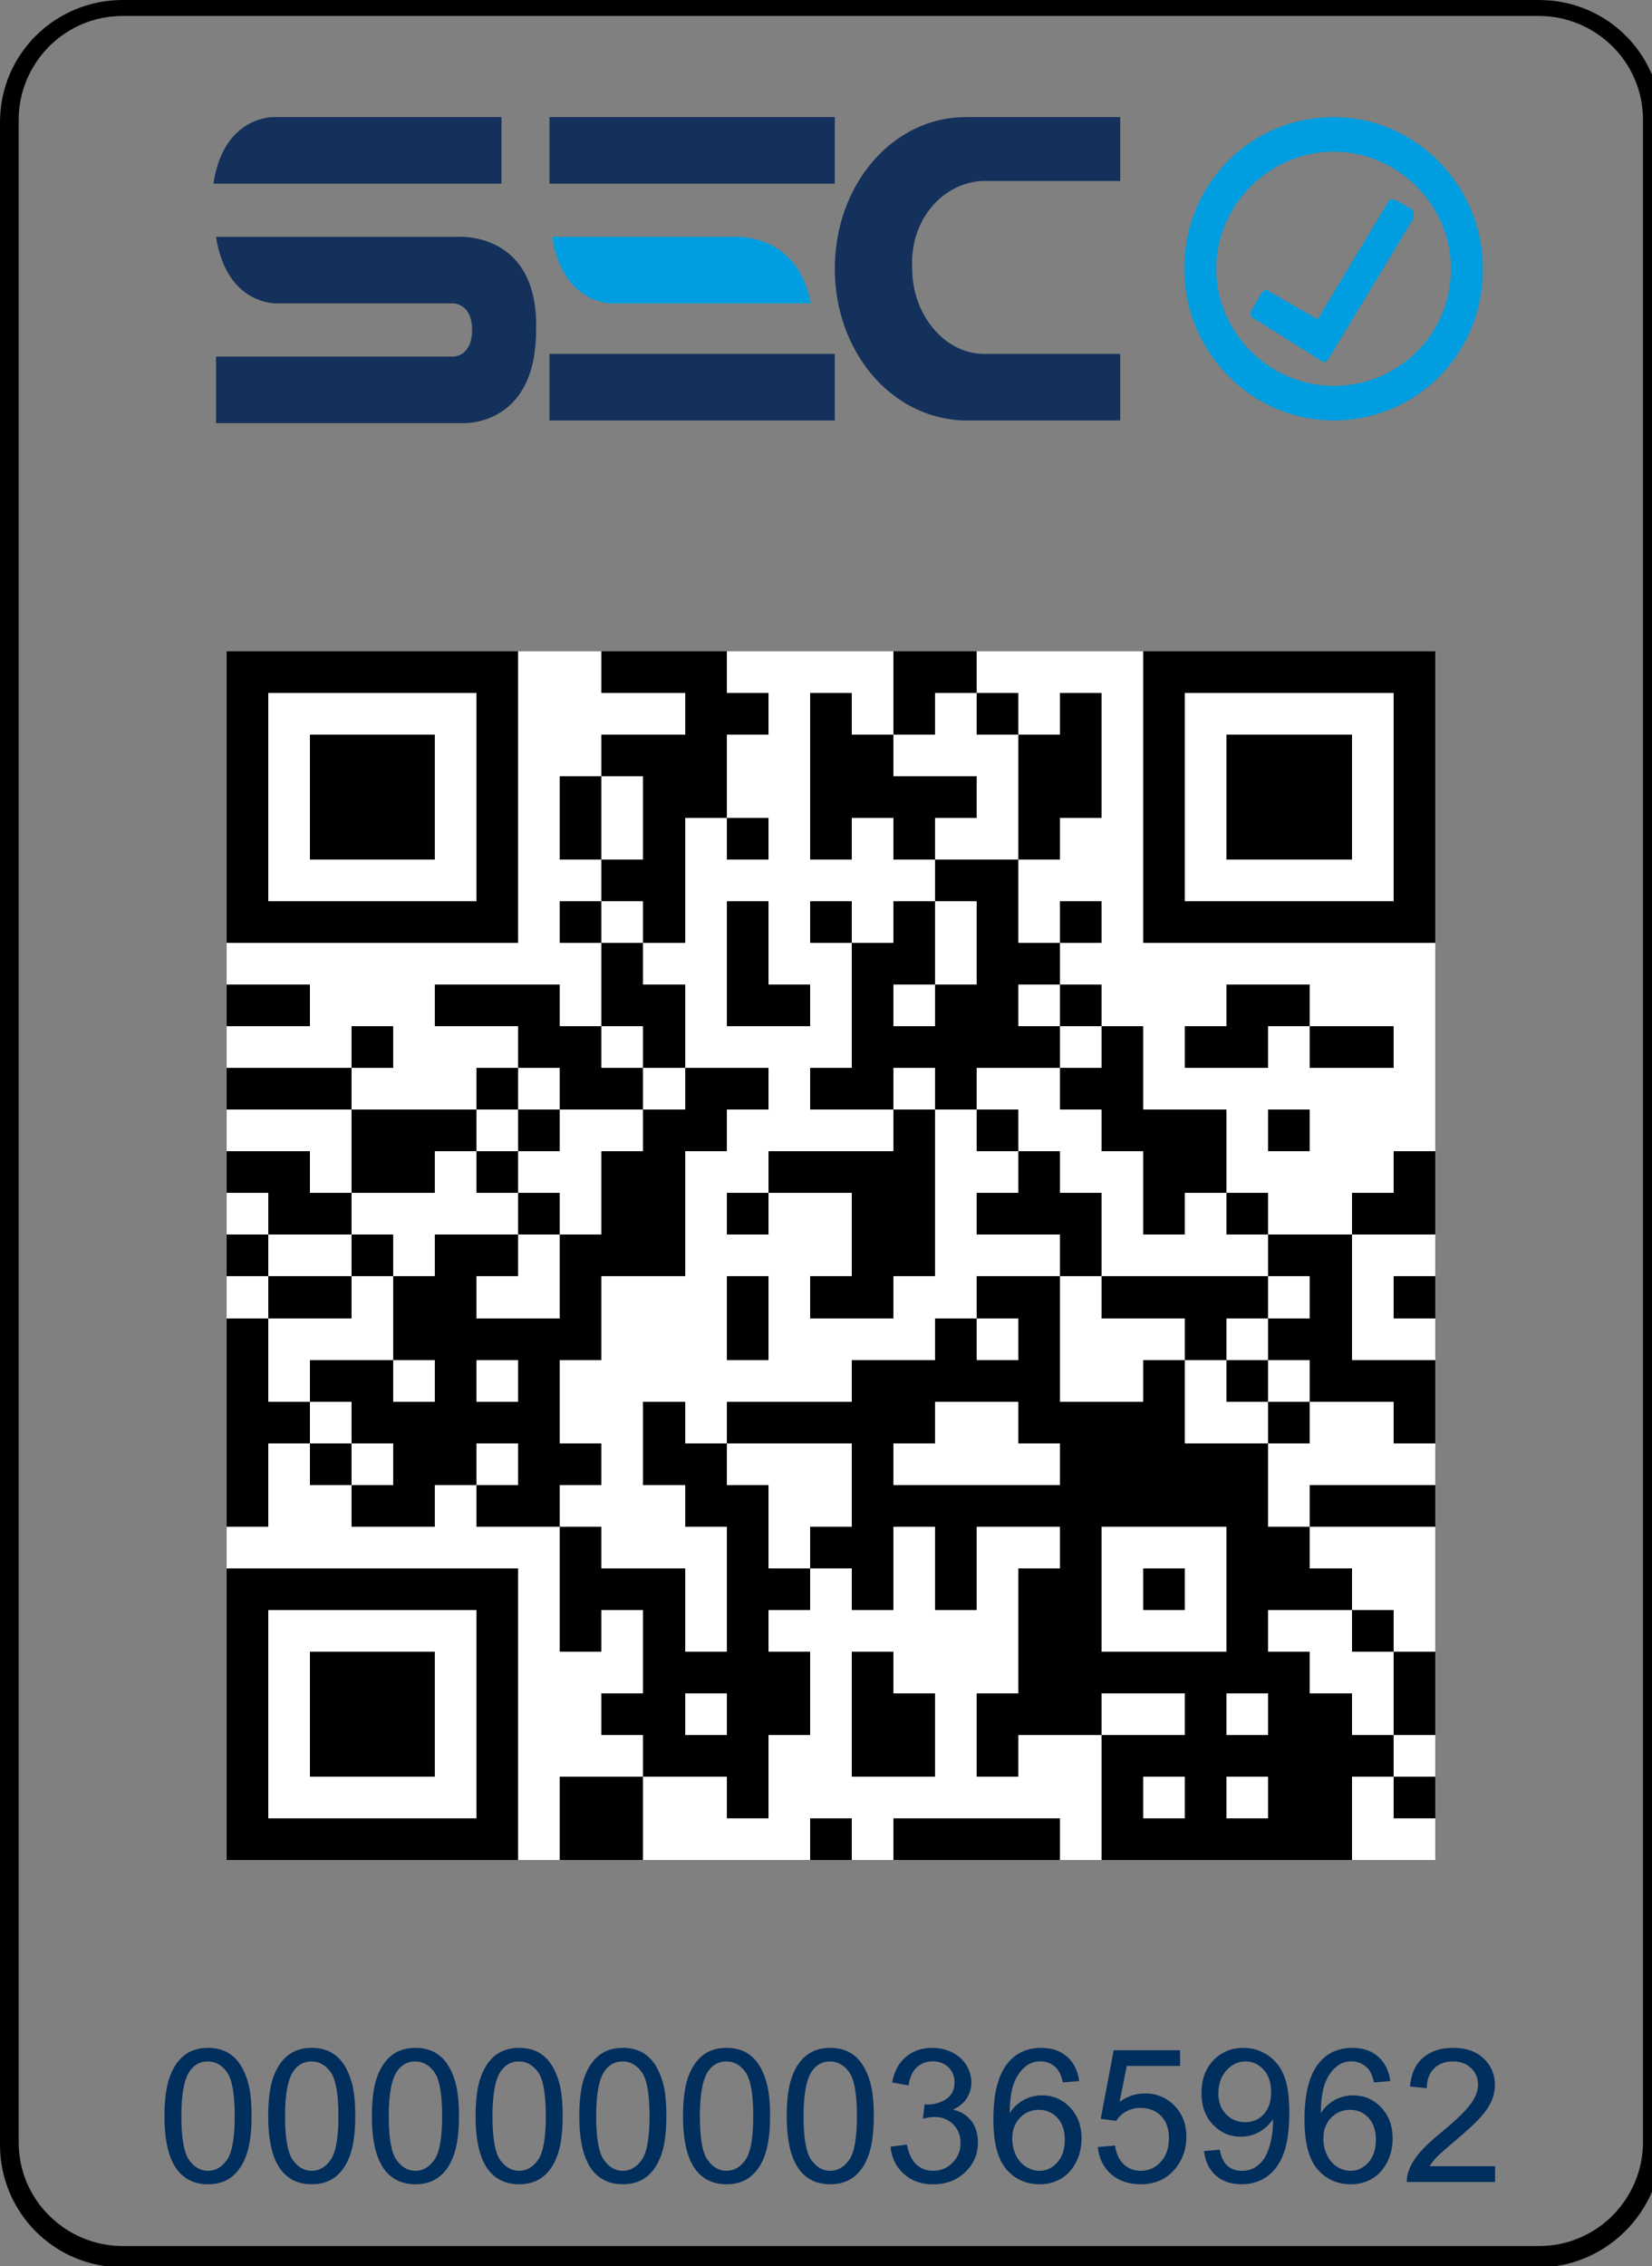 <?xml version="1.0" standalone="no"?>
<!DOCTYPE svg PUBLIC "-//W3C//DTD SVG 1.1//EN" "http://www.w3.org/Graphics/SVG/1.1/DTD/svg11.dtd">
<svg version="1.1"  fill-opacity="1" xmlns:xlink="http://www.w3.org/1999/xlink" color-rendering="auto" color-interpolation="auto" text-rendering="auto" stroke="black" stroke-linecap="square" width="62" stroke-miterlimit="10" shape-rendering="auto" stroke-opacity="1" fill="black" stroke-dasharray="none" font-weight="normal" stroke-width="1" height="85" xmlns="http://www.w3.org/2000/svg" font-family="'Dialog'" font-style="normal" stroke-linejoin="miter" font-size="12px" stroke-dashoffset="0" image-rendering="auto"
><rect width="100%" height="100%" fill="#808080" stroke="none"/><!--Generated by the Batik Graphics2D SVG Generator--><defs id="genericDefs"
  /><g
  ><defs id="defs1"
    ><clipPath clipPathUnits="userSpaceOnUse" id="clipPath1"
      ><path d="M0 0 L0 85.039 L62.362 85.039 L62.362 0 Z"
      /></clipPath
      ><clipPath clipPathUnits="userSpaceOnUse" id="clipPath2"
      ><path d="M8.503 15.269 L8.503 60.623 L53.857 60.623 L53.857 15.269 Z"
      /></clipPath
    ></defs
    ><g fill="rgb(0,0,0)" fill-opacity="0" stroke-opacity="0" stroke="rgb(0,0,0)"
    ><rect x="0" width="62" height="85" y="0" stroke="none"
    /></g
    ><g text-rendering="optimizeLegibility" transform="translate(0,85.039) scale(1,-1)" color-rendering="optimizeQuality" color-interpolation="linearRGB" image-rendering="optimizeQuality"
    ><path d="M57.758 -0 L4.605 -0 C2.002 -0 0 2.096 0 4.591 L0 80.448 C0 83.043 2.102 85.039 4.605 85.039 L57.758 85.039 C60.36 85.039 62.362 82.943 62.362 80.448 L62.362 4.591 C62.362 2.096 60.26 -0 57.758 -0 ZM4.605 84.44 C2.402 84.44 0.701 82.644 0.701 80.547 L0.701 4.691 C0.701 2.495 2.502 0.798 4.605 0.798 L57.758 0.798 C59.96 0.798 61.661 2.595 61.661 4.691 L61.661 80.547 C61.661 82.743 59.86 84.44 57.758 84.44 Z" stroke="none" clip-path="url(#clipPath1)"
      /><path fill="rgb(20,49,92)" d="M18.819 80.647 L10.31 80.647 C10.31 80.647 8.408 80.747 8.008 78.152 L18.819 78.152 ZM17.217 76.156 L8.408 76.156 L8.408 76.156 L8.108 76.156 C8.508 73.561 10.41 73.66 10.41 73.66 L17.017 73.66 C17.017 73.66 17.718 73.66 17.718 72.662 C17.718 71.664 17.017 71.664 17.017 71.664 L8.108 71.664 L8.108 69.169 L17.317 69.169 C17.317 69.169 20.12 68.969 20.12 72.662 C20.22 76.355 17.217 76.156 17.217 76.156 M31.331 80.647 L20.621 80.647 L20.621 78.152 L31.331 78.152 ZM20.621 69.269 L31.331 69.269 L31.331 71.764 L20.621 71.764 ZM36.837 78.252 L42.042 78.252 L42.042 80.647 L36.236 80.647 C33.533 80.647 31.331 78.152 31.331 74.958 C31.331 71.864 33.433 69.369 36.136 69.269 L36.136 69.269 L42.042 69.269 L42.042 71.764 L36.937 71.764 L36.937 71.764 L36.937 71.764 L36.937 71.764 C35.435 71.764 34.234 73.261 34.234 74.958 C34.134 76.755 35.335 78.152 36.837 78.252" clip-path="url(#clipPath1)" stroke="none"
      /><path fill="rgb(0,157,224)" d="M27.527 76.156 L20.721 76.156 C21.121 73.561 23.023 73.66 23.023 73.66 L30.43 73.66 C29.93 76.355 27.527 76.156 27.527 76.156 M50.05 80.647 C46.947 80.647 44.444 78.152 44.444 74.958 C44.444 71.864 46.947 69.269 50.05 69.269 C53.153 69.269 55.656 71.764 55.656 74.958 C55.656 78.052 53.153 80.647 50.05 80.647 M50.05 70.566 C47.648 70.566 45.645 72.563 45.645 74.958 C45.645 77.353 47.648 79.35 50.05 79.35 C52.452 79.35 54.454 77.353 54.454 74.958 C54.454 72.463 52.452 70.566 50.05 70.566 M53.053 77.154 L52.352 77.553 L52.152 77.553 L49.449 73.062 L47.547 74.16 L47.447 74.16 L47.347 74.06 L46.947 73.361 L46.947 73.161 L49.65 71.465 L49.75 71.465 L49.85 71.564 L53.053 76.855 Z" clip-path="url(#clipPath1)" stroke="none"
    /></g
    ><g transform="translate(0,85.039) scale(1,-1)" fill="white" text-rendering="geometricPrecision" color-rendering="optimizeQuality" image-rendering="optimizeQuality" shape-rendering="crispEdges" stroke="white" color-interpolation="linearRGB"
    ><path d="M8.503 60.623 L53.857 60.623 L53.857 15.269 L8.503 15.269 Z" stroke="none" clip-path="url(#clipPath2)"
      /><path fill="black" d="M8.503 60.623 L19.451 60.623 L19.451 59.059 L8.503 59.059 Z" clip-path="url(#clipPath2)" stroke="none"
      /><path fill="black" d="M22.578 60.623 L27.27 60.623 L27.27 59.059 L22.578 59.059 Z" clip-path="url(#clipPath2)" stroke="none"
      /><path fill="black" d="M33.526 60.623 L36.654 60.623 L36.654 59.059 L33.526 59.059 Z" clip-path="url(#clipPath2)" stroke="none"
      /><path fill="black" d="M42.91 60.623 L53.857 60.623 L53.857 59.059 L42.91 59.059 Z" clip-path="url(#clipPath2)" stroke="none"
      /><path fill="black" d="M8.503 59.059 L10.067 59.059 L10.067 51.239 L8.503 51.239 Z" clip-path="url(#clipPath2)" stroke="none"
      /><path fill="black" d="M17.887 59.059 L19.451 59.059 L19.451 51.239 L17.887 51.239 Z" clip-path="url(#clipPath2)" stroke="none"
      /><path fill="black" d="M25.706 59.059 L28.834 59.059 L28.834 57.495 L25.706 57.495 Z" clip-path="url(#clipPath2)" stroke="none"
      /><path fill="black" d="M30.398 59.059 L31.962 59.059 L31.962 57.495 L30.398 57.495 Z" clip-path="url(#clipPath2)" stroke="none"
      /><path fill="black" d="M33.526 59.059 L35.09 59.059 L35.09 57.495 L33.526 57.495 Z" clip-path="url(#clipPath2)" stroke="none"
      /><path fill="black" d="M36.654 59.059 L38.218 59.059 L38.218 57.495 L36.654 57.495 Z" clip-path="url(#clipPath2)" stroke="none"
      /><path fill="black" d="M39.782 59.059 L41.346 59.059 L41.346 57.495 L39.782 57.495 Z" clip-path="url(#clipPath2)" stroke="none"
      /><path fill="black" d="M42.91 59.059 L44.473 59.059 L44.473 51.239 L42.91 51.239 Z" clip-path="url(#clipPath2)" stroke="none"
      /><path fill="black" d="M52.293 59.059 L53.857 59.059 L53.857 51.239 L52.293 51.239 Z" clip-path="url(#clipPath2)" stroke="none"
      /><path fill="black" d="M11.631 57.495 L16.323 57.495 L16.323 52.803 L11.631 52.803 Z" clip-path="url(#clipPath2)" stroke="none"
      /><path fill="black" d="M22.578 57.495 L27.27 57.495 L27.27 55.931 L22.578 55.931 Z" clip-path="url(#clipPath2)" stroke="none"
      /><path fill="black" d="M30.398 57.495 L33.526 57.495 L33.526 55.931 L30.398 55.931 Z" clip-path="url(#clipPath2)" stroke="none"
      /><path fill="black" d="M38.218 57.495 L41.346 57.495 L41.346 54.367 L38.218 54.367 Z" clip-path="url(#clipPath2)" stroke="none"
      /><path fill="black" d="M46.037 57.495 L50.729 57.495 L50.729 52.803 L46.037 52.803 Z" clip-path="url(#clipPath2)" stroke="none"
      /><path fill="black" d="M21.015 55.931 L22.578 55.931 L22.578 52.803 L21.015 52.803 Z" clip-path="url(#clipPath2)" stroke="none"
      /><path fill="black" d="M24.142 55.931 L27.27 55.931 L27.27 54.367 L24.142 54.367 Z" clip-path="url(#clipPath2)" stroke="none"
      /><path fill="black" d="M30.398 55.931 L36.654 55.931 L36.654 54.367 L30.398 54.367 Z" clip-path="url(#clipPath2)" stroke="none"
      /><path fill="black" d="M24.142 54.367 L25.706 54.367 L25.706 52.803 L24.142 52.803 Z" clip-path="url(#clipPath2)" stroke="none"
      /><path fill="black" d="M27.27 54.367 L28.834 54.367 L28.834 52.803 L27.27 52.803 Z" clip-path="url(#clipPath2)" stroke="none"
      /><path fill="black" d="M30.398 54.367 L31.962 54.367 L31.962 52.803 L30.398 52.803 Z" clip-path="url(#clipPath2)" stroke="none"
      /><path fill="black" d="M33.526 54.367 L35.09 54.367 L35.09 52.803 L33.526 52.803 Z" clip-path="url(#clipPath2)" stroke="none"
      /><path fill="black" d="M38.218 54.367 L39.782 54.367 L39.782 52.803 L38.218 52.803 Z" clip-path="url(#clipPath2)" stroke="none"
      /><path fill="black" d="M22.578 52.803 L25.706 52.803 L25.706 51.239 L22.578 51.239 Z" clip-path="url(#clipPath2)" stroke="none"
      /><path fill="black" d="M35.09 52.803 L38.218 52.803 L38.218 51.239 L35.09 51.239 Z" clip-path="url(#clipPath2)" stroke="none"
      /><path fill="black" d="M8.503 51.239 L19.451 51.239 L19.451 49.675 L8.503 49.675 Z" clip-path="url(#clipPath2)" stroke="none"
      /><path fill="black" d="M21.015 51.239 L22.578 51.239 L22.578 49.675 L21.015 49.675 Z" clip-path="url(#clipPath2)" stroke="none"
      /><path fill="black" d="M24.142 51.239 L25.706 51.239 L25.706 49.675 L24.142 49.675 Z" clip-path="url(#clipPath2)" stroke="none"
      /><path fill="black" d="M27.27 51.239 L28.834 51.239 L28.834 48.112 L27.27 48.112 Z" clip-path="url(#clipPath2)" stroke="none"
      /><path fill="black" d="M30.398 51.239 L31.962 51.239 L31.962 49.675 L30.398 49.675 Z" clip-path="url(#clipPath2)" stroke="none"
      /><path fill="black" d="M33.526 51.239 L35.09 51.239 L35.09 49.675 L33.526 49.675 Z" clip-path="url(#clipPath2)" stroke="none"
      /><path fill="black" d="M36.654 51.239 L38.218 51.239 L38.218 49.675 L36.654 49.675 Z" clip-path="url(#clipPath2)" stroke="none"
      /><path fill="black" d="M39.782 51.239 L41.346 51.239 L41.346 49.675 L39.782 49.675 Z" clip-path="url(#clipPath2)" stroke="none"
      /><path fill="black" d="M42.91 51.239 L53.857 51.239 L53.857 49.675 L42.91 49.675 Z" clip-path="url(#clipPath2)" stroke="none"
      /><path fill="black" d="M22.578 49.675 L24.142 49.675 L24.142 48.112 L22.578 48.112 Z" clip-path="url(#clipPath2)" stroke="none"
      /><path fill="black" d="M31.962 49.675 L35.09 49.675 L35.09 48.112 L31.962 48.112 Z" clip-path="url(#clipPath2)" stroke="none"
      /><path fill="black" d="M36.654 49.675 L39.782 49.675 L39.782 48.112 L36.654 48.112 Z" clip-path="url(#clipPath2)" stroke="none"
      /><path fill="black" d="M8.503 48.112 L11.631 48.112 L11.631 46.548 L8.503 46.548 Z" clip-path="url(#clipPath2)" stroke="none"
      /><path fill="black" d="M16.323 48.112 L21.015 48.112 L21.015 46.548 L16.323 46.548 Z" clip-path="url(#clipPath2)" stroke="none"
      /><path fill="black" d="M22.578 48.112 L25.706 48.112 L25.706 46.548 L22.578 46.548 Z" clip-path="url(#clipPath2)" stroke="none"
      /><path fill="black" d="M27.27 48.112 L30.398 48.112 L30.398 46.548 L27.27 46.548 Z" clip-path="url(#clipPath2)" stroke="none"
      /><path fill="black" d="M31.962 48.112 L33.526 48.112 L33.526 46.548 L31.962 46.548 Z" clip-path="url(#clipPath2)" stroke="none"
      /><path fill="black" d="M35.09 48.112 L38.218 48.112 L38.218 46.548 L35.09 46.548 Z" clip-path="url(#clipPath2)" stroke="none"
      /><path fill="black" d="M39.782 48.112 L41.346 48.112 L41.346 46.548 L39.782 46.548 Z" clip-path="url(#clipPath2)" stroke="none"
      /><path fill="black" d="M46.037 48.112 L49.165 48.112 L49.165 46.548 L46.037 46.548 Z" clip-path="url(#clipPath2)" stroke="none"
      /><path fill="black" d="M13.195 46.548 L14.759 46.548 L14.759 44.984 L13.195 44.984 Z" clip-path="url(#clipPath2)" stroke="none"
      /><path fill="black" d="M19.451 46.548 L22.578 46.548 L22.578 44.984 L19.451 44.984 Z" clip-path="url(#clipPath2)" stroke="none"
      /><path fill="black" d="M24.142 46.548 L25.706 46.548 L25.706 44.984 L24.142 44.984 Z" clip-path="url(#clipPath2)" stroke="none"
      /><path fill="black" d="M31.962 46.548 L39.782 46.548 L39.782 44.984 L31.962 44.984 Z" clip-path="url(#clipPath2)" stroke="none"
      /><path fill="black" d="M41.346 46.548 L42.91 46.548 L42.91 44.984 L41.346 44.984 Z" clip-path="url(#clipPath2)" stroke="none"
      /><path fill="black" d="M44.473 46.548 L47.601 46.548 L47.601 44.984 L44.473 44.984 Z" clip-path="url(#clipPath2)" stroke="none"
      /><path fill="black" d="M49.165 46.548 L52.293 46.548 L52.293 44.984 L49.165 44.984 Z" clip-path="url(#clipPath2)" stroke="none"
      /><path fill="black" d="M8.503 44.984 L13.195 44.984 L13.195 43.42 L8.503 43.42 Z" clip-path="url(#clipPath2)" stroke="none"
      /><path fill="black" d="M17.887 44.984 L19.451 44.984 L19.451 43.42 L17.887 43.42 Z" clip-path="url(#clipPath2)" stroke="none"
      /><path fill="black" d="M21.015 44.984 L24.142 44.984 L24.142 43.42 L21.015 43.42 Z" clip-path="url(#clipPath2)" stroke="none"
      /><path fill="black" d="M25.706 44.984 L28.834 44.984 L28.834 43.42 L25.706 43.42 Z" clip-path="url(#clipPath2)" stroke="none"
      /><path fill="black" d="M30.398 44.984 L33.526 44.984 L33.526 43.42 L30.398 43.42 Z" clip-path="url(#clipPath2)" stroke="none"
      /><path fill="black" d="M35.09 44.984 L36.654 44.984 L36.654 43.42 L35.09 43.42 Z" clip-path="url(#clipPath2)" stroke="none"
      /><path fill="black" d="M39.782 44.984 L42.91 44.984 L42.91 43.42 L39.782 43.42 Z" clip-path="url(#clipPath2)" stroke="none"
      /><path fill="black" d="M13.195 43.42 L17.887 43.42 L17.887 41.856 L13.195 41.856 Z" clip-path="url(#clipPath2)" stroke="none"
      /><path fill="black" d="M19.451 43.42 L21.015 43.42 L21.015 41.856 L19.451 41.856 Z" clip-path="url(#clipPath2)" stroke="none"
      /><path fill="black" d="M24.142 43.42 L27.27 43.42 L27.27 41.856 L24.142 41.856 Z" clip-path="url(#clipPath2)" stroke="none"
      /><path fill="black" d="M33.526 43.42 L35.09 43.42 L35.09 41.856 L33.526 41.856 Z" clip-path="url(#clipPath2)" stroke="none"
      /><path fill="black" d="M36.654 43.42 L38.218 43.42 L38.218 41.856 L36.654 41.856 Z" clip-path="url(#clipPath2)" stroke="none"
      /><path fill="black" d="M41.346 43.42 L46.037 43.42 L46.037 41.856 L41.346 41.856 Z" clip-path="url(#clipPath2)" stroke="none"
      /><path fill="black" d="M47.601 43.42 L49.165 43.42 L49.165 41.856 L47.601 41.856 Z" clip-path="url(#clipPath2)" stroke="none"
      /><path fill="black" d="M8.503 41.856 L11.631 41.856 L11.631 40.292 L8.503 40.292 Z" clip-path="url(#clipPath2)" stroke="none"
      /><path fill="black" d="M13.195 41.856 L16.323 41.856 L16.323 40.292 L13.195 40.292 Z" clip-path="url(#clipPath2)" stroke="none"
      /><path fill="black" d="M17.887 41.856 L19.451 41.856 L19.451 40.292 L17.887 40.292 Z" clip-path="url(#clipPath2)" stroke="none"
      /><path fill="black" d="M22.578 41.856 L25.706 41.856 L25.706 38.728 L22.578 38.728 Z" clip-path="url(#clipPath2)" stroke="none"
      /><path fill="black" d="M28.834 41.856 L35.09 41.856 L35.09 40.292 L28.834 40.292 Z" clip-path="url(#clipPath2)" stroke="none"
      /><path fill="black" d="M38.218 41.856 L39.782 41.856 L39.782 40.292 L38.218 40.292 Z" clip-path="url(#clipPath2)" stroke="none"
      /><path fill="black" d="M42.91 41.856 L46.037 41.856 L46.037 40.292 L42.91 40.292 Z" clip-path="url(#clipPath2)" stroke="none"
      /><path fill="black" d="M52.293 41.856 L53.857 41.856 L53.857 40.292 L52.293 40.292 Z" clip-path="url(#clipPath2)" stroke="none"
      /><path fill="black" d="M10.067 40.292 L13.195 40.292 L13.195 38.728 L10.067 38.728 Z" clip-path="url(#clipPath2)" stroke="none"
      /><path fill="black" d="M19.451 40.292 L21.015 40.292 L21.015 38.728 L19.451 38.728 Z" clip-path="url(#clipPath2)" stroke="none"
      /><path fill="black" d="M27.27 40.292 L28.834 40.292 L28.834 38.728 L27.27 38.728 Z" clip-path="url(#clipPath2)" stroke="none"
      /><path fill="black" d="M31.962 40.292 L35.09 40.292 L35.09 37.164 L31.962 37.164 Z" clip-path="url(#clipPath2)" stroke="none"
      /><path fill="black" d="M36.654 40.292 L41.346 40.292 L41.346 38.728 L36.654 38.728 Z" clip-path="url(#clipPath2)" stroke="none"
      /><path fill="black" d="M42.91 40.292 L44.473 40.292 L44.473 38.728 L42.91 38.728 Z" clip-path="url(#clipPath2)" stroke="none"
      /><path fill="black" d="M46.037 40.292 L47.601 40.292 L47.601 38.728 L46.037 38.728 Z" clip-path="url(#clipPath2)" stroke="none"
      /><path fill="black" d="M50.729 40.292 L53.857 40.292 L53.857 38.728 L50.729 38.728 Z" clip-path="url(#clipPath2)" stroke="none"
      /><path fill="black" d="M8.503 38.728 L10.067 38.728 L10.067 37.164 L8.503 37.164 Z" clip-path="url(#clipPath2)" stroke="none"
      /><path fill="black" d="M13.195 38.728 L14.759 38.728 L14.759 37.164 L13.195 37.164 Z" clip-path="url(#clipPath2)" stroke="none"
      /><path fill="black" d="M16.323 38.728 L19.451 38.728 L19.451 37.164 L16.323 37.164 Z" clip-path="url(#clipPath2)" stroke="none"
      /><path fill="black" d="M21.015 38.728 L25.706 38.728 L25.706 37.164 L21.015 37.164 Z" clip-path="url(#clipPath2)" stroke="none"
      /><path fill="black" d="M39.782 38.728 L41.346 38.728 L41.346 37.164 L39.782 37.164 Z" clip-path="url(#clipPath2)" stroke="none"
      /><path fill="black" d="M47.601 38.728 L50.729 38.728 L50.729 37.164 L47.601 37.164 Z" clip-path="url(#clipPath2)" stroke="none"
      /><path fill="black" d="M10.067 37.164 L13.195 37.164 L13.195 35.6 L10.067 35.6 Z" clip-path="url(#clipPath2)" stroke="none"
      /><path fill="black" d="M14.759 37.164 L17.887 37.164 L17.887 35.6 L14.759 35.6 Z" clip-path="url(#clipPath2)" stroke="none"
      /><path fill="black" d="M21.015 37.164 L22.578 37.164 L22.578 35.6 L21.015 35.6 Z" clip-path="url(#clipPath2)" stroke="none"
      /><path fill="black" d="M27.27 37.164 L28.834 37.164 L28.834 34.036 L27.27 34.036 Z" clip-path="url(#clipPath2)" stroke="none"
      /><path fill="black" d="M30.398 37.164 L33.526 37.164 L33.526 35.6 L30.398 35.6 Z" clip-path="url(#clipPath2)" stroke="none"
      /><path fill="black" d="M36.654 37.164 L39.782 37.164 L39.782 35.6 L36.654 35.6 Z" clip-path="url(#clipPath2)" stroke="none"
      /><path fill="black" d="M41.346 37.164 L47.601 37.164 L47.601 35.6 L41.346 35.6 Z" clip-path="url(#clipPath2)" stroke="none"
      /><path fill="black" d="M49.165 37.164 L50.729 37.164 L50.729 35.6 L49.165 35.6 Z" clip-path="url(#clipPath2)" stroke="none"
      /><path fill="black" d="M52.293 37.164 L53.857 37.164 L53.857 35.6 L52.293 35.6 Z" clip-path="url(#clipPath2)" stroke="none"
      /><path fill="black" d="M8.503 35.6 L10.067 35.6 L10.067 32.472 L8.503 32.472 Z" clip-path="url(#clipPath2)" stroke="none"
      /><path fill="black" d="M14.759 35.6 L22.578 35.6 L22.578 34.036 L14.759 34.036 Z" clip-path="url(#clipPath2)" stroke="none"
      /><path fill="black" d="M35.09 35.6 L36.654 35.6 L36.654 34.036 L35.09 34.036 Z" clip-path="url(#clipPath2)" stroke="none"
      /><path fill="black" d="M38.218 35.6 L39.782 35.6 L39.782 34.036 L38.218 34.036 Z" clip-path="url(#clipPath2)" stroke="none"
      /><path fill="black" d="M44.473 35.6 L46.037 35.6 L46.037 34.036 L44.473 34.036 Z" clip-path="url(#clipPath2)" stroke="none"
      /><path fill="black" d="M47.601 35.6 L50.729 35.6 L50.729 34.036 L47.601 34.036 Z" clip-path="url(#clipPath2)" stroke="none"
      /><path fill="black" d="M11.631 34.036 L14.759 34.036 L14.759 32.472 L11.631 32.472 Z" clip-path="url(#clipPath2)" stroke="none"
      /><path fill="black" d="M16.323 34.036 L17.887 34.036 L17.887 32.472 L16.323 32.472 Z" clip-path="url(#clipPath2)" stroke="none"
      /><path fill="black" d="M19.451 34.036 L21.015 34.036 L21.015 32.472 L19.451 32.472 Z" clip-path="url(#clipPath2)" stroke="none"
      /><path fill="black" d="M31.962 34.036 L39.782 34.036 L39.782 32.472 L31.962 32.472 Z" clip-path="url(#clipPath2)" stroke="none"
      /><path fill="black" d="M42.91 34.036 L44.473 34.036 L44.473 32.472 L42.91 32.472 Z" clip-path="url(#clipPath2)" stroke="none"
      /><path fill="black" d="M46.037 34.036 L47.601 34.036 L47.601 32.472 L46.037 32.472 Z" clip-path="url(#clipPath2)" stroke="none"
      /><path fill="black" d="M49.165 34.036 L53.857 34.036 L53.857 32.472 L49.165 32.472 Z" clip-path="url(#clipPath2)" stroke="none"
      /><path fill="black" d="M8.503 32.472 L11.631 32.472 L11.631 30.908 L8.503 30.908 Z" clip-path="url(#clipPath2)" stroke="none"
      /><path fill="black" d="M13.195 32.472 L21.015 32.472 L21.015 30.908 L13.195 30.908 Z" clip-path="url(#clipPath2)" stroke="none"
      /><path fill="black" d="M24.142 32.472 L25.706 32.472 L25.706 30.908 L24.142 30.908 Z" clip-path="url(#clipPath2)" stroke="none"
      /><path fill="black" d="M27.27 32.472 L35.09 32.472 L35.09 30.908 L27.27 30.908 Z" clip-path="url(#clipPath2)" stroke="none"
      /><path fill="black" d="M38.218 32.472 L44.473 32.472 L44.473 30.908 L38.218 30.908 Z" clip-path="url(#clipPath2)" stroke="none"
      /><path fill="black" d="M47.601 32.472 L49.165 32.472 L49.165 30.908 L47.601 30.908 Z" clip-path="url(#clipPath2)" stroke="none"
      /><path fill="black" d="M52.293 32.472 L53.857 32.472 L53.857 30.908 L52.293 30.908 Z" clip-path="url(#clipPath2)" stroke="none"
      /><path fill="black" d="M8.503 30.908 L10.067 30.908 L10.067 27.78 L8.503 27.78 Z" clip-path="url(#clipPath2)" stroke="none"
      /><path fill="black" d="M11.631 30.908 L13.195 30.908 L13.195 29.344 L11.631 29.344 Z" clip-path="url(#clipPath2)" stroke="none"
      /><path fill="black" d="M14.759 30.908 L17.887 30.908 L17.887 29.344 L14.759 29.344 Z" clip-path="url(#clipPath2)" stroke="none"
      /><path fill="black" d="M19.451 30.908 L22.578 30.908 L22.578 29.344 L19.451 29.344 Z" clip-path="url(#clipPath2)" stroke="none"
      /><path fill="black" d="M24.142 30.908 L27.27 30.908 L27.27 29.344 L24.142 29.344 Z" clip-path="url(#clipPath2)" stroke="none"
      /><path fill="black" d="M31.962 30.908 L33.526 30.908 L33.526 29.344 L31.962 29.344 Z" clip-path="url(#clipPath2)" stroke="none"
      /><path fill="black" d="M39.782 30.908 L47.601 30.908 L47.601 29.344 L39.782 29.344 Z" clip-path="url(#clipPath2)" stroke="none"
      /><path fill="black" d="M13.195 29.344 L16.323 29.344 L16.323 27.78 L13.195 27.78 Z" clip-path="url(#clipPath2)" stroke="none"
      /><path fill="black" d="M17.887 29.344 L21.015 29.344 L21.015 27.78 L17.887 27.78 Z" clip-path="url(#clipPath2)" stroke="none"
      /><path fill="black" d="M25.706 29.344 L28.834 29.344 L28.834 27.78 L25.706 27.78 Z" clip-path="url(#clipPath2)" stroke="none"
      /><path fill="black" d="M31.962 29.344 L47.601 29.344 L47.601 27.78 L31.962 27.78 Z" clip-path="url(#clipPath2)" stroke="none"
      /><path fill="black" d="M49.165 29.344 L53.857 29.344 L53.857 27.78 L49.165 27.78 Z" clip-path="url(#clipPath2)" stroke="none"
      /><path fill="black" d="M21.015 27.78 L22.578 27.78 L22.578 26.216 L21.015 26.216 Z" clip-path="url(#clipPath2)" stroke="none"
      /><path fill="black" d="M27.27 27.78 L28.834 27.78 L28.834 26.216 L27.27 26.216 Z" clip-path="url(#clipPath2)" stroke="none"
      /><path fill="black" d="M30.398 27.78 L33.526 27.78 L33.526 26.216 L30.398 26.216 Z" clip-path="url(#clipPath2)" stroke="none"
      /><path fill="black" d="M35.09 27.78 L36.654 27.78 L36.654 24.653 L35.09 24.653 Z" clip-path="url(#clipPath2)" stroke="none"
      /><path fill="black" d="M39.782 27.78 L41.346 27.78 L41.346 26.216 L39.782 26.216 Z" clip-path="url(#clipPath2)" stroke="none"
      /><path fill="black" d="M46.037 27.78 L49.165 27.78 L49.165 26.216 L46.037 26.216 Z" clip-path="url(#clipPath2)" stroke="none"
      /><path fill="black" d="M8.503 26.216 L19.451 26.216 L19.451 24.653 L8.503 24.653 Z" clip-path="url(#clipPath2)" stroke="none"
      /><path fill="black" d="M21.015 26.216 L25.706 26.216 L25.706 24.653 L21.015 24.653 Z" clip-path="url(#clipPath2)" stroke="none"
      /><path fill="black" d="M27.27 26.216 L30.398 26.216 L30.398 24.653 L27.27 24.653 Z" clip-path="url(#clipPath2)" stroke="none"
      /><path fill="black" d="M31.962 26.216 L33.526 26.216 L33.526 24.653 L31.962 24.653 Z" clip-path="url(#clipPath2)" stroke="none"
      /><path fill="black" d="M38.218 26.216 L41.346 26.216 L41.346 23.089 L38.218 23.089 Z" clip-path="url(#clipPath2)" stroke="none"
      /><path fill="black" d="M42.91 26.216 L44.473 26.216 L44.473 24.653 L42.91 24.653 Z" clip-path="url(#clipPath2)" stroke="none"
      /><path fill="black" d="M46.037 26.216 L50.729 26.216 L50.729 24.653 L46.037 24.653 Z" clip-path="url(#clipPath2)" stroke="none"
      /><path fill="black" d="M8.503 24.653 L10.067 24.653 L10.067 16.833 L8.503 16.833 Z" clip-path="url(#clipPath2)" stroke="none"
      /><path fill="black" d="M17.887 24.653 L19.451 24.653 L19.451 16.833 L17.887 16.833 Z" clip-path="url(#clipPath2)" stroke="none"
      /><path fill="black" d="M21.015 24.653 L22.578 24.653 L22.578 23.089 L21.015 23.089 Z" clip-path="url(#clipPath2)" stroke="none"
      /><path fill="black" d="M24.142 24.653 L25.706 24.653 L25.706 23.089 L24.142 23.089 Z" clip-path="url(#clipPath2)" stroke="none"
      /><path fill="black" d="M27.27 24.653 L28.834 24.653 L28.834 23.089 L27.27 23.089 Z" clip-path="url(#clipPath2)" stroke="none"
      /><path fill="black" d="M46.037 24.653 L47.601 24.653 L47.601 23.089 L46.037 23.089 Z" clip-path="url(#clipPath2)" stroke="none"
      /><path fill="black" d="M50.729 24.653 L52.293 24.653 L52.293 23.089 L50.729 23.089 Z" clip-path="url(#clipPath2)" stroke="none"
      /><path fill="black" d="M11.631 23.089 L16.323 23.089 L16.323 18.397 L11.631 18.397 Z" clip-path="url(#clipPath2)" stroke="none"
      /><path fill="black" d="M24.142 23.089 L30.398 23.089 L30.398 21.525 L24.142 21.525 Z" clip-path="url(#clipPath2)" stroke="none"
      /><path fill="black" d="M31.962 23.089 L33.526 23.089 L33.526 21.525 L31.962 21.525 Z" clip-path="url(#clipPath2)" stroke="none"
      /><path fill="black" d="M38.218 23.089 L49.165 23.089 L49.165 21.525 L38.218 21.525 Z" clip-path="url(#clipPath2)" stroke="none"
      /><path fill="black" d="M52.293 23.089 L53.857 23.089 L53.857 19.961 L52.293 19.961 Z" clip-path="url(#clipPath2)" stroke="none"
      /><path fill="black" d="M22.578 21.525 L25.706 21.525 L25.706 19.961 L22.578 19.961 Z" clip-path="url(#clipPath2)" stroke="none"
      /><path fill="black" d="M27.27 21.525 L30.398 21.525 L30.398 19.961 L27.27 19.961 Z" clip-path="url(#clipPath2)" stroke="none"
      /><path fill="black" d="M31.962 21.525 L35.09 21.525 L35.09 18.397 L31.962 18.397 Z" clip-path="url(#clipPath2)" stroke="none"
      /><path fill="black" d="M36.654 21.525 L41.346 21.525 L41.346 19.961 L36.654 19.961 Z" clip-path="url(#clipPath2)" stroke="none"
      /><path fill="black" d="M44.473 21.525 L46.037 21.525 L46.037 19.961 L44.473 19.961 Z" clip-path="url(#clipPath2)" stroke="none"
      /><path fill="black" d="M47.601 21.525 L50.729 21.525 L50.729 19.961 L47.601 19.961 Z" clip-path="url(#clipPath2)" stroke="none"
      /><path fill="black" d="M24.142 19.961 L28.834 19.961 L28.834 18.397 L24.142 18.397 Z" clip-path="url(#clipPath2)" stroke="none"
      /><path fill="black" d="M36.654 19.961 L38.218 19.961 L38.218 18.397 L36.654 18.397 Z" clip-path="url(#clipPath2)" stroke="none"
      /><path fill="black" d="M41.346 19.961 L52.293 19.961 L52.293 18.397 L41.346 18.397 Z" clip-path="url(#clipPath2)" stroke="none"
      /><path fill="black" d="M21.015 18.397 L24.142 18.397 L24.142 15.269 L21.015 15.269 Z" clip-path="url(#clipPath2)" stroke="none"
      /><path fill="black" d="M27.27 18.397 L28.834 18.397 L28.834 16.833 L27.27 16.833 Z" clip-path="url(#clipPath2)" stroke="none"
      /><path fill="black" d="M41.346 18.397 L42.91 18.397 L42.91 16.833 L41.346 16.833 Z" clip-path="url(#clipPath2)" stroke="none"
      /><path fill="black" d="M44.473 18.397 L46.037 18.397 L46.037 16.833 L44.473 16.833 Z" clip-path="url(#clipPath2)" stroke="none"
      /><path fill="black" d="M47.601 18.397 L50.729 18.397 L50.729 16.833 L47.601 16.833 Z" clip-path="url(#clipPath2)" stroke="none"
      /><path fill="black" d="M52.293 18.397 L53.857 18.397 L53.857 16.833 L52.293 16.833 Z" clip-path="url(#clipPath2)" stroke="none"
      /><path fill="black" d="M8.503 16.833 L19.451 16.833 L19.451 15.269 L8.503 15.269 Z" clip-path="url(#clipPath2)" stroke="none"
      /><path fill="black" d="M30.398 16.833 L31.962 16.833 L31.962 15.269 L30.398 15.269 Z" clip-path="url(#clipPath2)" stroke="none"
      /><path fill="black" d="M33.526 16.833 L39.782 16.833 L39.782 15.269 L33.526 15.269 Z" clip-path="url(#clipPath2)" stroke="none"
      /><path fill="black" d="M41.346 16.833 L50.729 16.833 L50.729 15.269 L41.346 15.269 Z" clip-path="url(#clipPath2)" stroke="none"
    /></g
    ><g transform="translate(0,85.039) scale(1,-1)" fill="rgb(0,46,93)" text-rendering="optimizeLegibility" color-rendering="optimizeQuality" image-rendering="optimizeQuality" color-interpolation="linearRGB" stroke="rgb(0,46,93)"
    ><path d="M6.173 5.671 Q6.173 6.56 6.355 7.1 Q6.539 7.643 6.898 7.937 Q7.26 8.231 7.807 8.231 Q8.211 8.231 8.515 8.071 Q8.819 7.907 9.017 7.602 Q9.216 7.295 9.328 6.857 Q9.441 6.416 9.441 5.671 Q9.441 4.789 9.26 4.249 Q9.079 3.706 8.72 3.412 Q8.358 3.115 7.807 3.115 Q7.083 3.115 6.669 3.634 Q6.173 4.26 6.173 5.671 ZM6.806 5.671 Q6.806 4.437 7.093 4.031 Q7.383 3.62 7.807 3.62 Q8.231 3.62 8.518 4.031 Q8.809 4.441 8.809 5.671 Q8.809 6.909 8.522 7.315 Q8.231 7.722 7.801 7.722 Q7.377 7.722 7.124 7.363 Q6.806 6.905 6.806 5.671 Z" stroke="none" clip-path="url(#clipPath1)"
      /><path d="M10.066 5.671 Q10.066 6.56 10.247 7.1 Q10.431 7.643 10.79 7.937 Q11.152 8.231 11.699 8.231 Q12.103 8.231 12.407 8.071 Q12.711 7.907 12.909 7.602 Q13.107 7.295 13.22 6.857 Q13.333 6.416 13.333 5.671 Q13.333 4.789 13.152 4.249 Q12.971 3.706 12.612 3.412 Q12.25 3.115 11.699 3.115 Q10.975 3.115 10.561 3.634 Q10.066 4.26 10.066 5.671 ZM10.698 5.671 Q10.698 4.437 10.985 4.031 Q11.275 3.62 11.699 3.62 Q12.123 3.62 12.41 4.031 Q12.701 4.441 12.701 5.671 Q12.701 6.909 12.414 7.315 Q12.123 7.722 11.693 7.722 Q11.269 7.722 11.016 7.363 Q10.698 6.905 10.698 5.671 Z" clip-path="url(#clipPath1)" stroke="none"
      /><path d="M13.957 5.671 Q13.957 6.56 14.139 7.1 Q14.323 7.643 14.682 7.937 Q15.044 8.231 15.591 8.231 Q15.995 8.231 16.299 8.071 Q16.603 7.907 16.801 7.602 Q17 7.295 17.112 6.857 Q17.225 6.416 17.225 5.671 Q17.225 4.789 17.044 4.249 Q16.863 3.706 16.504 3.412 Q16.142 3.115 15.591 3.115 Q14.867 3.115 14.453 3.634 Q13.957 4.26 13.957 5.671 ZM14.59 5.671 Q14.59 4.437 14.877 4.031 Q15.168 3.62 15.591 3.62 Q16.015 3.62 16.302 4.031 Q16.593 4.441 16.593 5.671 Q16.593 6.909 16.306 7.315 Q16.015 7.722 15.585 7.722 Q15.161 7.722 14.908 7.363 Q14.59 6.905 14.59 5.671 Z" clip-path="url(#clipPath1)" stroke="none"
      /><path d="M17.849 5.671 Q17.849 6.56 18.031 7.1 Q18.215 7.643 18.574 7.937 Q18.936 8.231 19.483 8.231 Q19.887 8.231 20.191 8.071 Q20.495 7.907 20.693 7.602 Q20.892 7.295 21.004 6.857 Q21.117 6.416 21.117 5.671 Q21.117 4.789 20.936 4.249 Q20.755 3.706 20.396 3.412 Q20.034 3.115 19.483 3.115 Q18.759 3.115 18.345 3.634 Q17.849 4.26 17.849 5.671 ZM18.482 5.671 Q18.482 4.437 18.769 4.031 Q19.059 3.62 19.483 3.62 Q19.907 3.62 20.194 4.031 Q20.485 4.441 20.485 5.671 Q20.485 6.909 20.198 7.315 Q19.907 7.722 19.477 7.722 Q19.053 7.722 18.8 7.363 Q18.482 6.905 18.482 5.671 Z" clip-path="url(#clipPath1)" stroke="none"
      /><path d="M21.741 5.671 Q21.741 6.56 21.923 7.1 Q22.107 7.643 22.466 7.937 Q22.828 8.231 23.375 8.231 Q23.779 8.231 24.083 8.071 Q24.387 7.907 24.585 7.602 Q24.784 7.295 24.896 6.857 Q25.009 6.416 25.009 5.671 Q25.009 4.789 24.828 4.249 Q24.647 3.706 24.288 3.412 Q23.926 3.115 23.375 3.115 Q22.651 3.115 22.237 3.634 Q21.741 4.26 21.741 5.671 ZM22.374 5.671 Q22.374 4.437 22.661 4.031 Q22.951 3.62 23.375 3.62 Q23.799 3.62 24.086 4.031 Q24.377 4.441 24.377 5.671 Q24.377 6.909 24.09 7.315 Q23.799 7.722 23.369 7.722 Q22.945 7.722 22.692 7.363 Q22.374 6.905 22.374 5.671 Z" clip-path="url(#clipPath1)" stroke="none"
      /><path d="M25.634 5.671 Q25.634 6.56 25.815 7.1 Q25.999 7.643 26.358 7.937 Q26.72 8.231 27.267 8.231 Q27.671 8.231 27.975 8.071 Q28.279 7.907 28.477 7.602 Q28.675 7.295 28.788 6.857 Q28.901 6.416 28.901 5.671 Q28.901 4.789 28.72 4.249 Q28.539 3.706 28.18 3.412 Q27.818 3.115 27.267 3.115 Q26.543 3.115 26.129 3.634 Q25.634 4.26 25.634 5.671 ZM26.266 5.671 Q26.266 4.437 26.553 4.031 Q26.843 3.62 27.267 3.62 Q27.691 3.62 27.978 4.031 Q28.269 4.441 28.269 5.671 Q28.269 6.909 27.982 7.315 Q27.691 7.722 27.261 7.722 Q26.837 7.722 26.584 7.363 Q26.266 6.905 26.266 5.671 Z" clip-path="url(#clipPath1)" stroke="none"
      /><path d="M29.526 5.671 Q29.526 6.56 29.707 7.1 Q29.891 7.643 30.25 7.937 Q30.612 8.231 31.159 8.231 Q31.563 8.231 31.867 8.071 Q32.171 7.907 32.369 7.602 Q32.568 7.295 32.68 6.857 Q32.793 6.416 32.793 5.671 Q32.793 4.789 32.612 4.249 Q32.431 3.706 32.072 3.412 Q31.71 3.115 31.159 3.115 Q30.435 3.115 30.021 3.634 Q29.526 4.26 29.526 5.671 ZM30.158 5.671 Q30.158 4.437 30.445 4.031 Q30.735 3.62 31.159 3.62 Q31.583 3.62 31.87 4.031 Q32.161 4.441 32.161 5.671 Q32.161 6.909 31.874 7.315 Q31.583 7.722 31.152 7.722 Q30.729 7.722 30.476 7.363 Q30.158 6.905 30.158 5.671 Z" clip-path="url(#clipPath1)" stroke="none"
      /><path d="M33.421 4.523 L34.036 4.605 Q34.142 4.082 34.395 3.853 Q34.651 3.62 35.017 3.62 Q35.451 3.62 35.749 3.921 Q36.049 4.222 36.049 4.666 Q36.049 5.09 35.773 5.364 Q35.496 5.64 35.068 5.64 Q34.894 5.64 34.634 5.572 L34.703 6.112 Q34.764 6.105 34.802 6.105 Q35.195 6.105 35.509 6.31 Q35.824 6.515 35.824 6.943 Q35.824 7.281 35.595 7.503 Q35.366 7.725 35.004 7.725 Q34.645 7.725 34.405 7.5 Q34.166 7.274 34.098 6.823 L33.483 6.932 Q33.595 7.551 33.995 7.889 Q34.395 8.231 34.99 8.231 Q35.4 8.231 35.745 8.057 Q36.09 7.879 36.272 7.575 Q36.456 7.271 36.456 6.929 Q36.456 6.604 36.282 6.338 Q36.108 6.071 35.766 5.914 Q36.21 5.811 36.456 5.49 Q36.702 5.165 36.702 4.68 Q36.702 4.024 36.224 3.569 Q35.745 3.111 35.014 3.111 Q34.354 3.111 33.92 3.504 Q33.483 3.897 33.421 4.523 Z" clip-path="url(#clipPath1)" stroke="none"
      /><path d="M40.502 6.984 L39.89 6.936 Q39.808 7.298 39.658 7.462 Q39.408 7.725 39.042 7.725 Q38.748 7.725 38.526 7.561 Q38.236 7.349 38.068 6.943 Q37.901 6.536 37.894 5.784 Q38.116 6.122 38.438 6.286 Q38.759 6.45 39.111 6.45 Q39.726 6.45 40.157 5.999 Q40.591 5.545 40.591 4.827 Q40.591 4.355 40.389 3.952 Q40.184 3.545 39.829 3.33 Q39.473 3.115 39.022 3.115 Q38.253 3.115 37.767 3.679 Q37.282 4.246 37.282 5.545 Q37.282 6.997 37.819 7.657 Q38.287 8.231 39.08 8.231 Q39.671 8.231 40.047 7.9 Q40.427 7.568 40.502 6.984 ZM37.99 4.824 Q37.99 4.506 38.123 4.215 Q38.26 3.925 38.502 3.774 Q38.745 3.62 39.012 3.62 Q39.401 3.62 39.682 3.935 Q39.962 4.249 39.962 4.789 Q39.962 5.309 39.685 5.606 Q39.408 5.907 38.988 5.907 Q38.571 5.907 38.28 5.61 Q37.99 5.309 37.99 4.824 Z" clip-path="url(#clipPath1)" stroke="none"
      /><path d="M41.202 4.513 L41.847 4.567 Q41.919 4.096 42.179 3.86 Q42.442 3.62 42.811 3.62 Q43.256 3.62 43.563 3.955 Q43.871 4.29 43.871 4.844 Q43.871 5.37 43.577 5.675 Q43.28 5.979 42.801 5.979 Q42.504 5.979 42.264 5.846 Q42.025 5.709 41.889 5.494 L41.311 5.569 L41.796 8.142 L44.288 8.142 L44.288 7.554 L42.288 7.554 L42.018 6.208 Q42.47 6.522 42.965 6.522 Q43.621 6.522 44.073 6.068 Q44.524 5.613 44.524 4.899 Q44.524 4.219 44.127 3.723 Q43.645 3.115 42.811 3.115 Q42.128 3.115 41.697 3.497 Q41.263 3.88 41.202 4.513 Z" clip-path="url(#clipPath1)" stroke="none"
      /><path d="M45.186 4.359 L45.777 4.413 Q45.852 3.996 46.064 3.808 Q46.276 3.62 46.608 3.62 Q46.891 3.62 47.103 3.75 Q47.319 3.88 47.455 4.096 Q47.592 4.314 47.684 4.683 Q47.777 5.053 47.777 5.435 Q47.777 5.476 47.773 5.558 Q47.589 5.264 47.271 5.083 Q46.95 4.899 46.577 4.899 Q45.955 4.899 45.524 5.35 Q45.093 5.801 45.093 6.539 Q45.093 7.302 45.541 7.766 Q45.992 8.231 46.669 8.231 Q47.158 8.231 47.561 7.968 Q47.968 7.705 48.176 7.22 Q48.388 6.731 48.388 5.808 Q48.388 4.848 48.18 4.28 Q47.971 3.709 47.561 3.412 Q47.148 3.115 46.594 3.115 Q46.006 3.115 45.634 3.439 Q45.261 3.767 45.186 4.359 ZM47.705 6.57 Q47.705 7.1 47.425 7.411 Q47.141 7.722 46.744 7.722 Q46.334 7.722 46.03 7.387 Q45.726 7.052 45.726 6.519 Q45.726 6.04 46.013 5.743 Q46.303 5.442 46.727 5.442 Q47.155 5.442 47.428 5.74 Q47.705 6.04 47.705 6.57 Z" clip-path="url(#clipPath1)" stroke="none"
      /><path d="M52.178 6.984 L51.566 6.936 Q51.484 7.298 51.334 7.462 Q51.084 7.725 50.718 7.725 Q50.425 7.725 50.202 7.561 Q49.912 7.349 49.744 6.943 Q49.577 6.536 49.57 5.784 Q49.792 6.122 50.113 6.286 Q50.435 6.45 50.787 6.45 Q51.402 6.45 51.833 5.999 Q52.267 5.545 52.267 4.827 Q52.267 4.355 52.065 3.952 Q51.86 3.545 51.505 3.33 Q51.149 3.115 50.698 3.115 Q49.929 3.115 49.444 3.679 Q48.958 4.246 48.958 5.545 Q48.958 6.997 49.495 7.657 Q49.963 8.231 50.756 8.231 Q51.347 8.231 51.723 7.9 Q52.103 7.568 52.178 6.984 ZM49.666 4.824 Q49.666 4.506 49.799 4.215 Q49.936 3.925 50.178 3.774 Q50.421 3.62 50.688 3.62 Q51.077 3.62 51.358 3.935 Q51.638 4.249 51.638 4.789 Q51.638 5.309 51.361 5.606 Q51.084 5.907 50.664 5.907 Q50.247 5.907 49.956 5.61 Q49.666 5.309 49.666 4.824 Z" clip-path="url(#clipPath1)" stroke="none"
      /><path d="M56.111 3.791 L56.111 3.2 L52.799 3.2 Q52.792 3.422 52.871 3.627 Q52.997 3.966 53.274 4.294 Q53.554 4.622 54.081 5.053 Q54.898 5.723 55.185 6.112 Q55.472 6.505 55.472 6.854 Q55.472 7.22 55.212 7.469 Q54.949 7.722 54.528 7.722 Q54.084 7.722 53.818 7.455 Q53.551 7.189 53.547 6.717 L52.915 6.782 Q52.98 7.49 53.404 7.859 Q53.828 8.231 54.542 8.231 Q55.263 8.231 55.684 7.831 Q56.104 7.431 56.104 6.84 Q56.104 6.539 55.981 6.249 Q55.858 5.958 55.574 5.637 Q55.287 5.316 54.624 4.755 Q54.07 4.29 53.913 4.126 Q53.756 3.959 53.653 3.791 L56.111 3.791 Z" clip-path="url(#clipPath1)" stroke="none"
    /></g
  ></g
></svg
>
